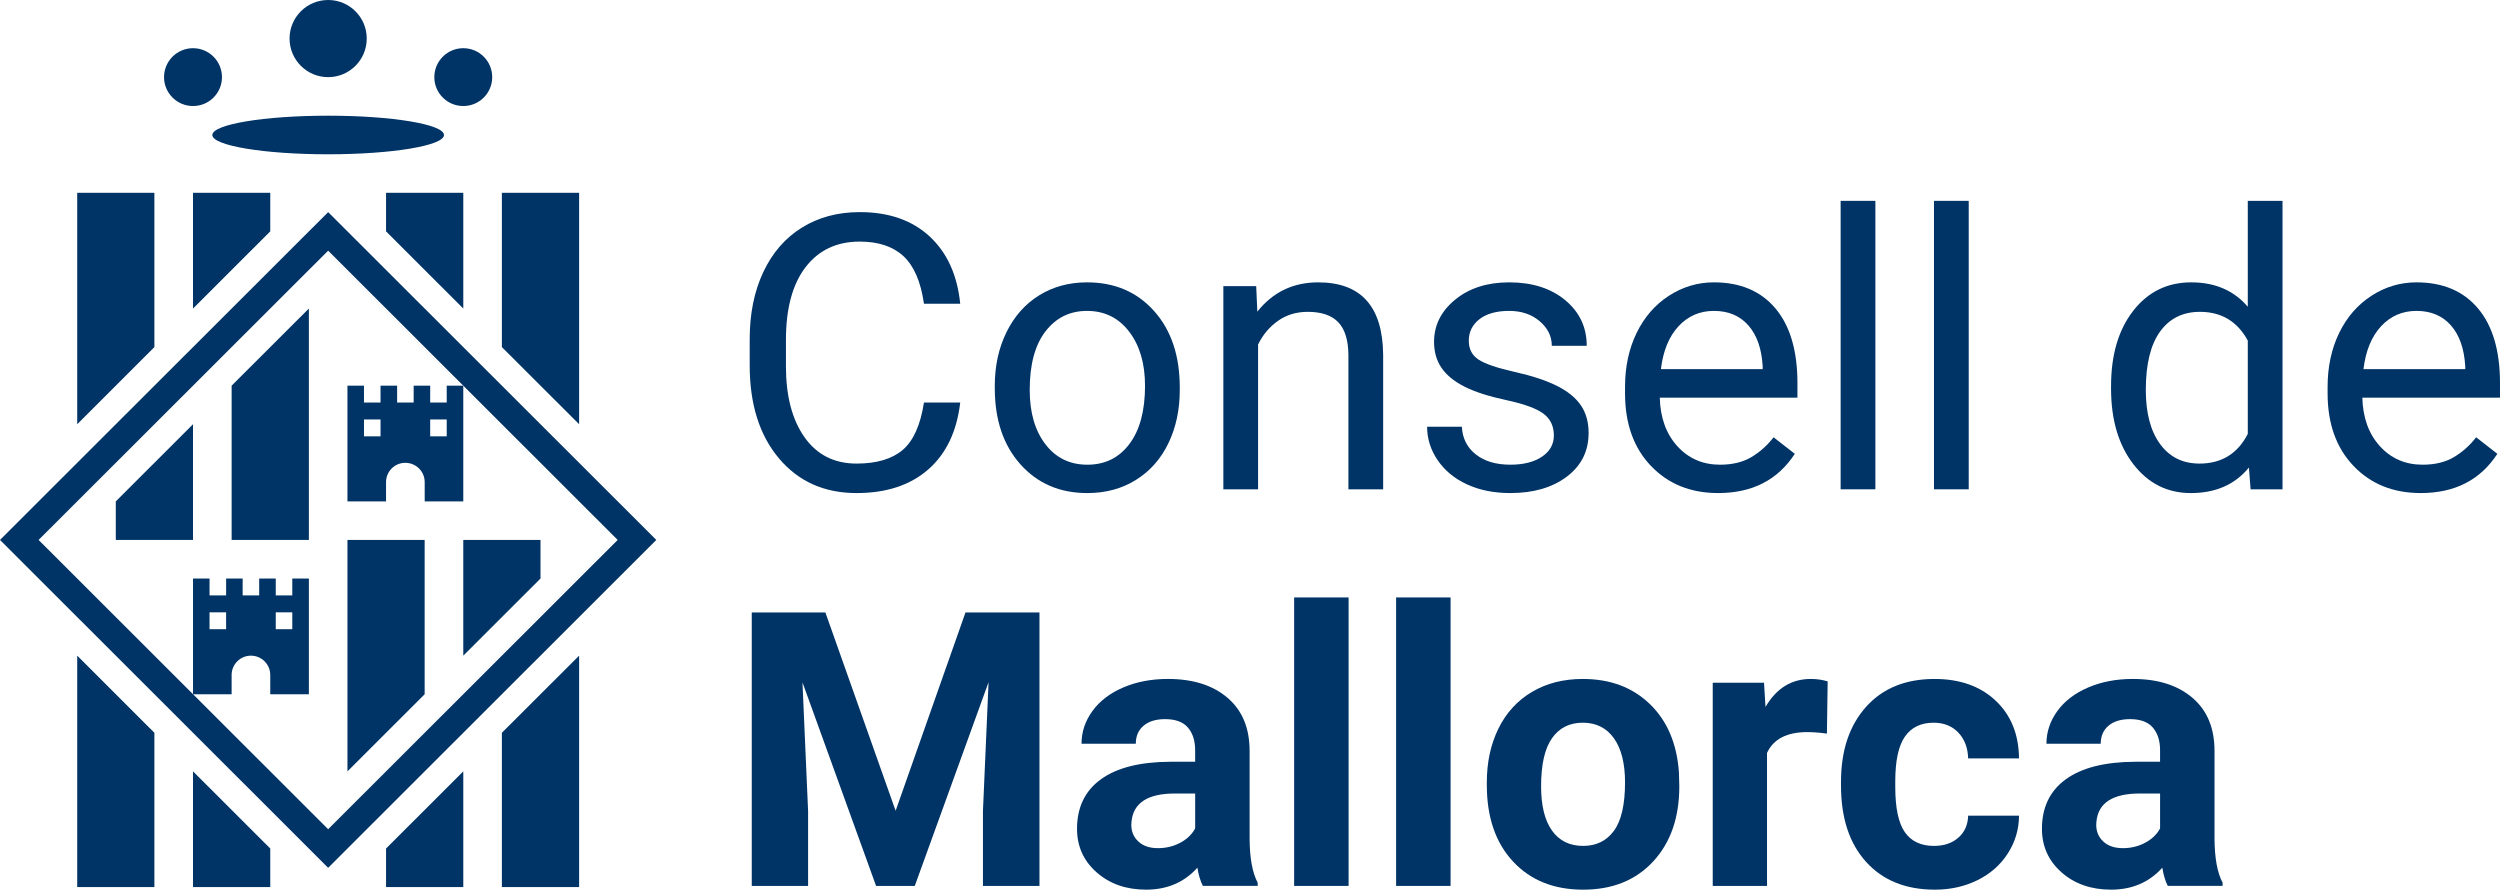 <svg xmlns="http://www.w3.org/2000/svg" width="390" height="139" xml:space="preserve"> <g> <title>Layer 1</title> <path id="svg_1" d="m45.596,98.15l-2.578,0l0,-2.63l2.578,0l0,2.63zm-10.323,0l-2.586,0l0,-2.63l2.586,0l0,2.63zm12.911,10.153l0,-18.055l-2.588,0l0,2.637l-2.578,0l0,-2.637l-2.584,0l0,2.637l-2.58,0l0,-2.637l-2.578,0l0,2.637l-2.586,0l0,-2.637l-2.578,0l0,18.055l6.021,0l0,-3.006c0,-1.666 1.352,-3.014 3.01,-3.014c1.666,0 3.018,1.348 3.018,3.014l0,3.006l6.023,0z" fill="#003366"></path> <path id="svg_2" d="m69.689,68.066l-2.58,0l0,-2.631l2.58,0l0,2.631zm-10.324,0l-2.584,0l0,-2.631l2.584,0l0,2.631zm12.908,10.151l0,-18.053l-2.584,0l0,2.635l-2.58,0l0,-2.635l-2.578,0l0,2.635l-2.578,0l0,-2.635l-2.588,0l0,2.635l-2.584,0l0,-2.635l-2.578,0l0,18.053l6.021,0l0,-3.008c0,-1.664 1.346,-3.01 3.008,-3.01c1.668,0 3.021,1.346 3.021,3.01l0,3.008l6.02,0z" fill="#003366"></path> <path id="svg_3" d="m51.191,12.035c3.326,0 6.02,-2.697 6.02,-6.023c0,-3.32 -2.691,-6.012 -6.02,-6.012c-3.324,0 -6.02,2.691 -6.02,6.012c-0.001,3.326 2.696,6.023 6.02,6.023" fill="#003366"></path> <path id="svg_4" d="m72.273,16.541c2.494,0 4.512,-2.016 4.512,-4.506c0,-2.494 -2.018,-4.516 -4.512,-4.516s-4.518,2.021 -4.518,4.516c0.003,2.49 2.024,4.506 4.518,4.506" fill="#003366"></path> <path id="svg_5" d="m30.109,16.541c2.5,0 4.518,-2.016 4.518,-4.506c0,-2.494 -2.018,-4.516 -4.518,-4.516c-2.492,0 -4.52,2.021 -4.52,4.516c0.003,2.49 2.028,4.506 4.52,4.506" fill="#003366"></path> <path id="svg_6" d="m51.191,24.07c9.979,0 18.072,-1.352 18.072,-3.008c0,-1.664 -8.096,-3.014 -18.072,-3.014c-9.979,0 -18.066,1.35 -18.066,3.014c0,1.659 8.088,3.008 18.066,3.008" fill="#003366"></path> <polygon id="svg_7" points="12.045,30.08 12.045,66.178 24.084,54.146 24.084,30.08 " fill="#003366"></polygon> <polygon id="svg_8" points="30.109,30.08 30.109,48.133 42.16,36.092 42.16,30.08 " fill="#003366"></polygon> <polygon id="svg_9" points="60.225,30.08 60.225,36.092 72.273,48.133 72.273,30.08 " fill="#003366"></polygon> <polygon id="svg_10" points="78.293,30.08 78.293,54.146 90.342,66.178 90.342,30.08 " fill="#003366"></polygon> <polygon id="svg_11" points="12.045,102.283 12.045,138.381 24.084,138.381 24.084,114.314 " fill="#003366"></polygon> <polygon id="svg_12" points="30.109,120.332 30.109,138.381 42.16,138.381 42.16,132.369 " fill="#003366"></polygon> <polygon id="svg_13" points="60.225,138.381 72.273,138.381 72.273,120.332 60.225,132.369 " fill="#003366"></polygon> <polygon id="svg_14" points="78.293,138.381 90.342,138.381 90.342,102.283 78.293,114.314 " fill="#003366"></polygon> <path id="svg_15" d="m51.191,39.105l45.168,45.125l-45.168,45.129l-45.171,-45.129l45.171,-45.125zm51.192,45.125l-51.19,-51.138l-51.193,51.138l51.191,51.15l51.192,-51.15z" fill="#003366"></path> <polygon id="svg_16" points="18.063,78.217 18.063,84.23 30.109,84.23 30.109,66.178 " fill="#003366"></polygon> <polygon id="svg_17" points="36.135,84.23 48.184,84.23 48.184,48.133 36.135,60.164 " fill="#003366"></polygon> <polygon id="svg_18" points="54.203,84.23 54.203,120.332 66.246,108.303 66.246,84.23 " fill="#003366"></polygon> <polygon id="svg_19" points="72.273,84.23 72.273,102.283 84.318,90.248 84.318,84.23 " fill="#003366"></polygon> <path id="svg_20" d="m149.795,62.797c-0.527,4.512 -2.191,7.994 -4.994,10.443c-2.803,2.451 -6.529,3.678 -11.178,3.678c-5.039,0 -9.076,-1.807 -12.113,-5.42s-4.557,-8.447 -4.557,-14.502l0,-4.102c0,-3.965 0.709,-7.451 2.125,-10.459s3.422,-5.318 6.02,-6.93s5.605,-2.416 9.023,-2.416c4.531,0 8.164,1.264 10.898,3.793c2.734,2.531 4.326,6.031 4.775,10.504l-5.654,0c-0.488,-3.408 -1.547,-5.877 -3.178,-7.406c-1.631,-1.527 -3.912,-2.291 -6.842,-2.291c-3.594,0 -6.41,1.33 -8.451,3.988s-3.063,6.439 -3.063,11.346l0,4.135c0,4.633 0.967,8.318 2.9,11.055s4.639,4.105 8.115,4.105c3.125,0 5.523,-0.707 7.193,-2.125c1.67,-1.416 2.777,-3.881 3.324,-7.396l5.657,0z" fill="#003366"></path> <path id="svg_21" d="m155.186,60.189c0,-3.105 0.611,-5.898 1.832,-8.379s2.92,-4.395 5.098,-5.742s4.662,-2.021 7.455,-2.021c4.316,0 7.809,1.494 10.475,4.482s3.998,6.963 3.998,11.924l0,0.381c0,3.086 -0.59,5.855 -1.771,8.305c-1.182,2.451 -2.871,4.361 -5.068,5.729s-4.723,2.051 -7.574,2.051c-4.297,0 -7.777,-1.494 -10.443,-4.482s-4,-6.943 -4,-11.865l0,-0.383l-0.002,0zm5.449,0.645c0,3.516 0.816,6.338 2.447,8.467s3.813,3.193 6.547,3.193c2.754,0 4.941,-1.08 6.563,-3.238c1.621,-2.156 2.432,-5.18 2.432,-9.066c0,-3.477 -0.824,-6.295 -2.475,-8.453c-1.65,-2.156 -3.844,-3.236 -6.578,-3.236c-2.676,0 -4.834,1.064 -6.475,3.193s-2.461,5.175 -2.461,9.14z" fill="#003366"></path> <path id="svg_22" d="m195.967,44.633l0.176,3.984c2.422,-3.047 5.586,-4.57 9.492,-4.57c6.699,0 10.078,3.779 10.137,11.338l0,20.947l-5.42,0l0,-20.977c-0.02,-2.285 -0.541,-3.975 -1.566,-5.068s-2.623,-1.641 -4.791,-1.641c-1.758,0 -3.301,0.469 -4.629,1.406s-2.363,2.168 -3.105,3.691l0,22.588l-5.42,0l0,-31.698l5.126,0z" fill="#003366"></path> <path id="svg_23" d="m242.402,67.924c0,-1.465 -0.551,-2.604 -1.654,-3.414c-1.104,-0.809 -3.027,-1.508 -5.771,-2.094s-4.922,-1.289 -6.533,-2.109s-2.803,-1.797 -3.574,-2.93s-1.158,-2.48 -1.158,-4.043c0,-2.598 1.1,-4.795 3.297,-6.592s5.004,-2.695 8.422,-2.695c3.594,0 6.51,0.928 8.746,2.783s3.354,4.229 3.354,7.119l-5.449,0c0,-1.484 -0.629,-2.764 -1.889,-3.838s-2.848,-1.611 -4.762,-1.611c-1.973,0 -3.516,0.43 -4.629,1.289s-1.67,1.982 -1.67,3.369c0,1.309 0.518,2.295 1.553,2.959s2.906,1.299 5.611,1.904s4.896,1.328 6.576,2.168s2.926,1.85 3.736,3.031c0.811,1.184 1.215,2.623 1.215,4.322c0,2.832 -1.133,5.102 -3.398,6.811c-2.266,1.711 -5.205,2.564 -8.818,2.564c-2.539,0 -4.785,-0.449 -6.738,-1.348s-3.48,-2.154 -4.584,-3.766s-1.656,-3.354 -1.656,-5.229l5.42,0c0.098,1.816 0.826,3.256 2.184,4.32c1.357,1.066 3.148,1.598 5.375,1.598c2.051,0 3.697,-0.414 4.938,-1.246c1.237,-0.828 1.856,-1.935 1.856,-3.322z" fill="#003366"></path> <path id="svg_24" d="m268.037,76.918c-4.297,0 -7.793,-1.41 -10.488,-4.234c-2.695,-2.822 -4.043,-6.596 -4.043,-11.322l0,-0.996c0,-3.145 0.602,-5.951 1.803,-8.424c1.201,-2.471 2.881,-4.404 5.039,-5.801c2.158,-1.395 4.496,-2.094 7.016,-2.094c4.121,0 7.324,1.357 9.609,4.072s3.428,6.602 3.428,11.66l0,2.256l-21.475,0c0.078,3.125 0.992,5.65 2.74,7.572c1.748,1.924 3.969,2.887 6.664,2.887c1.914,0 3.535,-0.391 4.863,-1.172s2.49,-1.816 3.486,-3.105l3.311,2.578c-2.656,4.082 -6.64,6.123 -11.953,6.123zm-0.674,-28.418c-2.188,0 -4.023,0.795 -5.508,2.387c-1.484,1.594 -2.402,3.824 -2.754,6.695l15.879,0l0,-0.41c-0.156,-2.754 -0.898,-4.889 -2.227,-6.402c-1.327,-1.512 -3.124,-2.27 -5.39,-2.27z" fill="#003366"></path> <path id="svg_25" d="m292.559,76.332l-5.42,0l0,-45l5.42,0l0,45z" fill="#003366"></path> <path id="svg_26" d="m307.119,76.332l-5.42,0l0,-45l5.42,0l0,45z" fill="#003366"></path> <path id="svg_27" d="m329.326,60.219c0,-4.863 1.152,-8.775 3.457,-11.734s5.322,-4.438 9.053,-4.438c3.711,0 6.65,1.27 8.818,3.809l0,-16.524l5.42,0l0,45l-4.98,0l-0.264,-3.398c-2.168,2.656 -5.186,3.984 -9.053,3.984c-3.672,0 -6.664,-1.504 -8.979,-4.512s-3.473,-6.934 -3.473,-11.777l0,-0.41l0.001,0zm5.42,0.615c0,3.594 0.742,6.406 2.227,8.438s3.535,3.047 6.152,3.047c3.438,0 5.947,-1.543 7.529,-4.629l0,-14.561c-1.621,-2.988 -4.111,-4.482 -7.471,-4.482c-2.656,0 -4.727,1.025 -6.211,3.076s-2.226,5.088 -2.226,9.111z" fill="#003366"></path> <path id="svg_28" d="m377.637,76.918c-4.297,0 -7.793,-1.41 -10.488,-4.234c-2.695,-2.822 -4.043,-6.596 -4.043,-11.322l0,-0.996c0,-3.145 0.602,-5.951 1.803,-8.424c1.201,-2.471 2.881,-4.404 5.039,-5.801c2.158,-1.395 4.496,-2.094 7.016,-2.094c4.121,0 7.324,1.357 9.609,4.072s3.427,6.602 3.427,11.66l0,2.256l-21.475,0c0.078,3.125 0.992,5.65 2.74,7.572c1.748,1.924 3.969,2.887 6.664,2.887c1.914,0 3.535,-0.391 4.863,-1.172s2.49,-1.816 3.486,-3.105l3.311,2.578c-2.655,4.082 -6.64,6.123 -11.952,6.123zm-0.674,-28.418c-2.188,0 -4.023,0.795 -5.508,2.387c-1.484,1.594 -2.402,3.824 -2.754,6.695l15.879,0l0,-0.41c-0.156,-2.754 -0.898,-4.889 -2.227,-6.402c-1.328,-1.512 -3.124,-2.27 -5.39,-2.27z" fill="#003366"></path> <path id="svg_29" d="m128.76,95.545l10.957,30.938l10.898,-30.938l11.543,0l0,42.656l-8.818,0l0,-11.66l0.879,-20.127l-11.514,31.787l-6.035,0l-11.484,-31.758l0.879,20.098l0,11.66l-8.789,0l0,-42.656l11.484,0z" fill="#003366"></path> <path id="svg_30" d="m187.646,138.201c-0.391,-0.762 -0.674,-1.709 -0.85,-2.842c-2.051,2.285 -4.717,3.428 -7.998,3.428c-3.105,0 -5.678,-0.896 -7.719,-2.695c-2.041,-1.797 -3.063,-4.061 -3.063,-6.797c0,-3.357 1.246,-5.936 3.736,-7.734c2.49,-1.797 6.088,-2.705 10.795,-2.725l3.896,0l0,-1.816c0,-1.465 -0.375,-2.637 -1.127,-3.516s-1.939,-1.318 -3.561,-1.318c-1.426,0 -2.543,0.342 -3.354,1.025c-0.811,0.686 -1.217,1.623 -1.217,2.813l-8.467,0c0,-1.834 0.566,-3.533 1.699,-5.098c1.133,-1.563 2.734,-2.787 4.805,-3.676s4.395,-1.334 6.973,-1.334c3.906,0 7.008,0.982 9.303,2.945s3.441,4.721 3.441,8.275l0,13.74c0.02,3.008 0.439,5.285 1.26,6.826l0,0.498l-8.552,0l0,0.001zm-7.001,-5.888c1.25,0 2.402,-0.277 3.457,-0.834s1.836,-1.305 2.344,-2.242l0,-5.449l-3.164,0c-4.238,0 -6.494,1.465 -6.768,4.395l-0.029,0.498c0,1.055 0.371,1.924 1.113,2.607c0.742,0.685 1.757,1.025 3.047,1.025z" fill="#003366"></path> <path id="svg_31" d="m210.381,138.201l-8.496,0l0,-45l8.496,0l0,45z" fill="#003366"></path> <path id="svg_32" d="m226.289,138.201l-8.496,0l0,-45l8.496,0l0,45z" fill="#003366"></path> <path id="svg_33" d="m231.943,122.059c0,-3.145 0.605,-5.947 1.816,-8.408s2.955,-4.365 5.23,-5.713s4.916,-2.021 7.924,-2.021c4.277,0 7.77,1.309 10.475,3.926c2.705,2.619 4.213,6.172 4.525,10.664l0.059,2.168c0,4.863 -1.357,8.766 -4.072,11.705s-6.357,4.408 -10.928,4.408s-8.217,-1.465 -10.941,-4.395s-4.088,-6.914 -4.088,-11.953l0,-0.381zm8.467,0.601c0,3.014 0.566,5.316 1.699,6.91s2.754,2.391 4.863,2.391c2.051,0 3.652,-0.787 4.805,-2.361s1.729,-4.094 1.729,-7.555c0,-2.955 -0.576,-5.242 -1.729,-6.867c-1.152,-1.623 -2.773,-2.436 -4.863,-2.436c-2.07,0 -3.672,0.809 -4.805,2.422s-1.699,4.113 -1.699,7.496z" fill="#003366"></path> <path id="svg_34" d="m285,114.441c-1.152,-0.156 -2.168,-0.234 -3.047,-0.234c-3.203,0 -5.303,1.084 -6.299,3.252l0,20.742l-8.467,0l0,-31.699l7.998,0l0.234,3.779c1.699,-2.91 4.053,-4.365 7.061,-4.365c0.938,0 1.816,0.129 2.637,0.381l-0.117,8.144z" fill="#003366"></path> <path id="svg_35" d="m301.699,131.961c1.563,0 2.832,-0.428 3.809,-1.289c0.977,-0.859 1.484,-2.002 1.523,-3.428l7.939,0c-0.02,2.15 -0.605,4.117 -1.758,5.904s-2.729,3.174 -4.73,4.16s-4.215,1.479 -6.637,1.479c-4.531,0 -8.105,-1.439 -10.723,-4.32s-3.926,-6.859 -3.926,-11.939l0,-0.557c0,-4.881 1.299,-8.777 3.896,-11.689c2.598,-2.91 6.162,-4.365 10.693,-4.365c3.965,0 7.145,1.129 9.537,3.385s3.607,5.258 3.646,9.008l-7.939,0c-0.039,-1.648 -0.547,-2.988 -1.523,-4.02s-2.266,-1.547 -3.867,-1.547c-1.973,0 -3.461,0.721 -4.467,2.158s-1.51,3.77 -1.51,6.996l0,0.881c0,3.268 0.498,5.615 1.494,7.043s2.512,2.14 4.543,2.14z" fill="#003366"></path> <path id="svg_36" d="m338.174,138.201c-0.391,-0.762 -0.674,-1.709 -0.85,-2.842c-2.051,2.285 -4.717,3.428 -7.998,3.428c-3.105,0 -5.678,-0.896 -7.719,-2.695c-2.041,-1.797 -3.063,-4.061 -3.063,-6.797c0,-3.357 1.246,-5.936 3.736,-7.734c2.49,-1.797 6.088,-2.705 10.795,-2.725l3.896,0l0,-1.816c0,-1.465 -0.375,-2.637 -1.127,-3.516s-1.939,-1.318 -3.561,-1.318c-1.426,0 -2.543,0.342 -3.354,1.025c-0.811,0.686 -1.217,1.623 -1.217,2.813l-8.467,0c0,-1.834 0.566,-3.533 1.699,-5.098c1.133,-1.563 2.734,-2.787 4.805,-3.676s4.395,-1.334 6.973,-1.334c3.906,0 7.008,0.982 9.303,2.945s3.441,4.721 3.441,8.275l0,13.74c0.02,3.008 0.439,5.285 1.26,6.826l0,0.498l-8.552,0l0,0.001zm-7.002,-5.888c1.25,0 2.402,-0.277 3.457,-0.834s1.836,-1.305 2.344,-2.242l0,-5.449l-3.164,0c-4.238,0 -6.494,1.465 -6.768,4.395l-0.029,0.498c0,1.055 0.371,1.924 1.113,2.607c0.742,0.685 1.758,1.025 3.047,1.025z" fill="#003366"></path> </g> </svg>